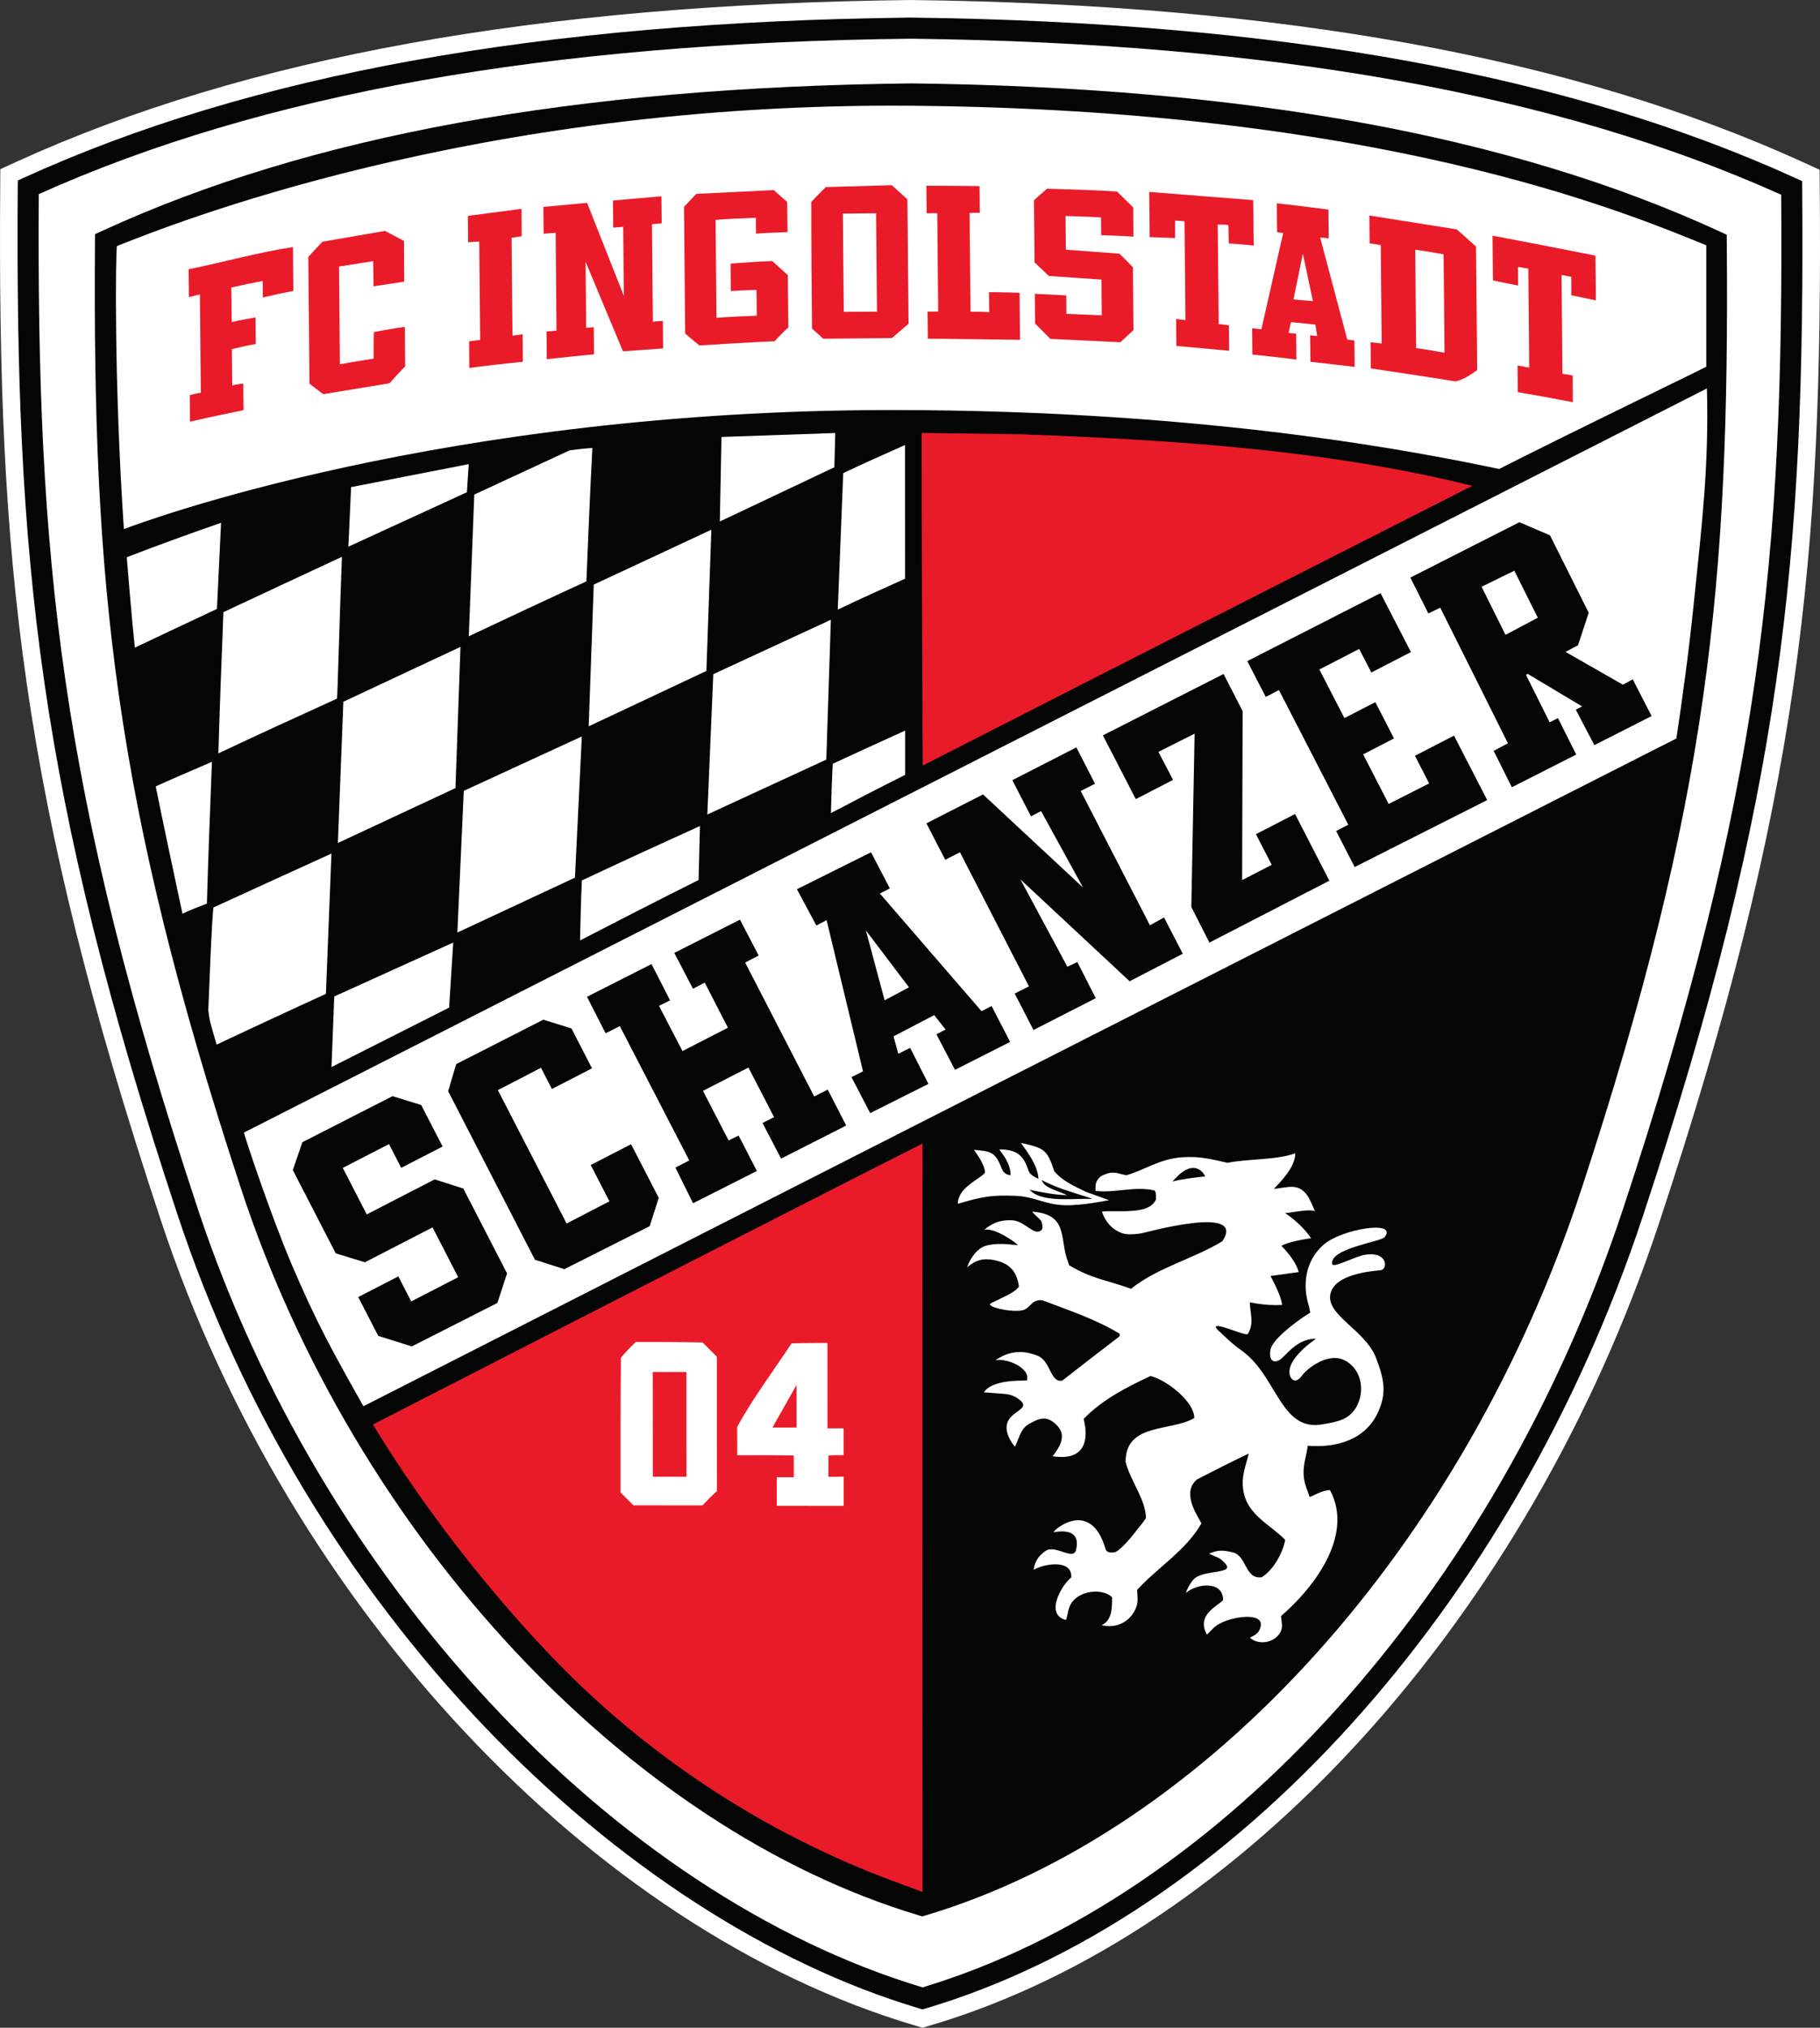 <?xml version="1.0" encoding="UTF-8" standalone="no"?>
<!-- Created with Inkscape (http://www.inkscape.org/) -->

<svg
   xmlns:dc="http://purl.org/dc/elements/1.1/"
   xmlns:cc="http://creativecommons.org/ns#"
   xmlns:rdf="http://www.w3.org/1999/02/22-rdf-syntax-ns#"
   xmlns:svg="http://www.w3.org/2000/svg"
   xmlns="http://www.w3.org/2000/svg"
   xmlns:sodipodi="http://sodipodi.sourceforge.net/DTD/sodipodi-0.dtd"
   xmlns:inkscape="http://www.inkscape.org/namespaces/inkscape"
   id="svg3355"
   version="1.1"
   inkscape:version="0.91 r13725"
   xml:space="preserve"
   width="400.05"
   height="445.438"
   viewBox="0 0 400.05 445.438"
   sodipodi:docname="fc-ingolstadt-04.svg"><rect x="0" y="0" width="400.05" height="445.438" fill="#333333" stroke="none"/><defs
     id="defs3359" /><sodipodi:namedview
     pagecolor="#ffffff"
     bordercolor="#666666"
     borderopacity="1"
     objecttolerance="10"
     gridtolerance="10"
     guidetolerance="10"
     inkscape:pageopacity="0"
     inkscape:pageshadow="2"
     inkscape:window-width="2495"
     inkscape:window-height="1416"
     id="namedview3357"
     showgrid="false"
     inkscape:zoom="2.8713344"
     inkscape:cx="200.02499"
     inkscape:cy="222.71875"
     inkscape:window-x="65"
     inkscape:window-y="24"
     inkscape:window-maximized="1"
     inkscape:current-layer="g3363" /><g
     id="g3363"
     inkscape:groupmode="layer"
     inkscape:label="ink_ext_XXXXXX"
     transform="matrix(1.25,0,0,-1.25,0,445.438)"><g
       id="g3365"
       transform="scale(0.1,0.1)"><path
         d="m 3199.99,3233.64 -0.24,31.53 -28.69,13.09 c -403.84,184.13 -917.12,277.41 -1568.99,285.22 l -1.15,0 C 947.082,3556.09 432.98,3463.18 29.324,3279.38 L 0.559,3266.28 0.348,3234.7 C -4.328,2581.5 35.516,2163.92 283.73,1416.35 508.285,739.98 1040.53,172.461 1608.2,4.141 L 1622.2,0 1636.3,4.141 C 2184.46,166.281 2687.53,720.301 2917.9,1415.47 c 247.79,747.68 287.29,1165.17 282.09,1818.17"
         style="fill:#ffffff;fill-opacity:1;fill-rule:nonzero;stroke:none"
         id="path3367"
         inkscape:connector-curvature="0" /><path
         d="M 68.211,3222.38 C 64.227,2583.73 104.547,2171.68 348.305,1437.78 565.418,783.672 1076.94,235.18 1622.2,70.922 2147.69,228.961 2630.53,764.441 2853.38,1436.88 c 243.23,733.97 283.31,1145.94 278.77,1784.41 -393.54,176.9 -894.49,266.6 -1530.91,274.19 C 963.363,3488.31 461.563,3398.96 68.211,3222.38 Z M 1622.2,32.219 l -5.21,1.57 C 1355.2,111.398 1084.22,286.602 853.902,527.191 611.156,780.75 424.164,1091.58 313.082,1426.09 66.195,2169.53 26.617,2584.79 31.215,3234.49 l 0.129,11.84 10.758,4.89 c 399.699,182.05 909.707,274.01 1559.188,281.37 647.92,-7.79 1157.06,-100.14 1556.97,-282.48 l 10.78,-4.89 0.05,-11.79 C 3174.22,2583.94 3135.02,2168.7 2888.58,1425.22 2661.29,739.32 2166.26,193.18 1627.48,33.789 l -5.28,-1.57"
         style="fill:#040606;fill-opacity:1;fill-rule:nonzero;stroke:none"
         id="path3369"
         inkscape:connector-curvature="0" /><path
         d="m 3036.5,3136.79 -0.11,14.16 -12.8,5.93 c -365.01,167.86 -829.6,252.97 -1420.89,260.08 -592.48,-6.74 -1057.868,-91.53 -1422.743,-259.08 l -12.883,-5.89 -0.054,-14.19 C 162.801,2540.06 198.895,2157.97 424.059,1473.98 624.863,863.621 1103.72,350.719 1615.48,197.59 l 6.4,-1.91 6.38,1.91 c 493.99,147.422 946.41,648.129 1152.45,1275.57 224.69,684.04 260.52,1066.1 255.79,1663.63"
         style="fill:#040606;fill-opacity:1;fill-rule:nonzero;stroke:none"
         id="path3371"
         inkscape:connector-curvature="0" /><path
         d="m 1622.2,1553.91 c -0.59,-424.14 -0.11,-891.219 0,-1315.41 -45.34,19.469 -362.78,110.41 -654.852,416.43 -141.012,147.711 -248.989,301.402 -311.539,405.22 0,0 657.451,337.34 966.391,493.76"
         style="fill:#ea1b29;fill-opacity:1;fill-rule:nonzero;stroke:none"
         id="path3373"
         inkscape:connector-curvature="0" /><path
         d="m 1147.94,968.301 -0.1,184.099 59.15,-0.02 0.1,-184.099 -59.15,0.02 z m 112.65,210.879 c -8.92,8.92 -17.08,16.99 -25.13,25.12 -39.76,0.83 -78.7,0.85 -117.64,0.85 -8.95,-8.92 -17.85,-17.87 -25.95,-27.57 -0.8,-78.67 -0.8,-157.3 -0.74,-236.818 7.33,-7.332 14.58,-14.641 22.73,-22.684 l 121.66,-0.058 c 8.1,8.851 16.22,16.98 25.1,25.082 l -0.03,236.078"
         style="fill:#ffffff;fill-opacity:1;fill-rule:nonzero;stroke:none"
         id="path3375"
         inkscape:connector-curvature="0" /><path
         d="m 639.047,1092.21 c -57.609,102.19 -82.395,147.31 -124.891,246.28 -38.383,89.46 -85.527,232.21 -85.105,234.7 856.239,435.16 1716.249,872.44 2572.549,1307.71 3.4,-137.88 -8.24,-233.53 -23.59,-382.01 -9.46,-91.21 -20.4,-167.44 -30.15,-233.13 C 2181.51,1876.71 1404.58,1482.03 639.047,1092.21"
         style="fill:#ffffff;fill-opacity:1;fill-rule:nonzero;stroke:none"
         id="path3377"
         inkscape:connector-curvature="0" /><path
         d="m 582.922,1688.23 4.836,124.07 209.226,94.8 -7.25,-114.32 -206.812,-104.55"
         style="fill:#ffffff;fill-opacity:1;fill-rule:nonzero;stroke:none"
         id="path3379"
         inkscape:connector-curvature="0" /><path
         d="m 380.922,1727.75 c -12.164,41.33 -12.164,41.33 -14.664,60.03 6.512,167.08 7.945,166.44 8.953,180.86 68.953,31.69 137.883,63.19 207.605,94.8 -3.265,-81.92 -6.507,-163.78 -9.695,-246.52 -64.039,-29.17 -128.078,-59.18 -192.199,-89.17"
         style="fill:#ffffff;fill-opacity:1;fill-rule:nonzero;stroke:none"
         id="path3381"
         inkscape:connector-curvature="0" /><path
         d="m 1020,1910.81 c 0.76,35.68 1.59,70.55 3.21,105.43 68.93,32.43 137.88,64.07 207.61,95.65 -0.8,-31.61 -1.57,-63.27 -2.4,-94.93 -69.77,-34.8 -139.47,-70.5 -208.42,-106.15"
         style="fill:#ffffff;fill-opacity:1;fill-rule:nonzero;stroke:none"
         id="path3383"
         inkscape:connector-curvature="0" /><path
         d="m 804.262,1924.71 11.261,248.96 207.607,95.62 -12.09,-248.14 -206.778,-96.44"
         style="fill:#ffffff;fill-opacity:1;fill-rule:nonzero;stroke:none"
         id="path3385"
         inkscape:connector-curvature="0" /><path
         d="m 320.867,1957.78 c -15.461,72.22 -32.406,151.37 -46.988,223.54 0.133,0.77 66.297,29.59 98.781,43.35 -3.187,-82.77 -6.453,-165.48 -8.844,-249.04 -14.636,-5.69 -29.214,-11.37 -42.949,-17.85"
         style="fill:#ffffff;fill-opacity:1;fill-rule:nonzero;stroke:none"
         id="path3387"
         inkscape:connector-curvature="0" /><path
         d="m 594.156,2082.08 9.617,248.2 205.957,96.41 -8.816,-248.16 -206.758,-96.45"
         style="fill:#ffffff;fill-opacity:1;fill-rule:nonzero;stroke:none"
         id="path3389"
         inkscape:connector-curvature="0" /><path
         d="m 1243.83,2132.13 10.46,246.6 206.73,95.62 -8.02,-245.75 -209.17,-96.47"
         style="fill:#ffffff;fill-opacity:1;fill-rule:nonzero;stroke:none"
         id="path3391"
         inkscape:connector-curvature="0" /><path
         d="m 1591.68,2279.6 0.03,-77.8 c -43.78,-21.86 -87.55,-44.6 -130.58,-67.23 0.85,29.11 1.65,58.38 3.24,86.7 42.18,19.47 84.36,38.94 127.31,58.33"
         style="fill:#ffffff;fill-opacity:1;fill-rule:nonzero;stroke:none"
         id="path3393"
         inkscape:connector-curvature="0" /><path
         d="m 1795.11,2800.31 c 263.66,-9.83 535.83,-26.51 793.72,-90.63 -321.05,-162.87 -646.03,-327.98 -966.31,-491.65 -0.85,194.64 -1.75,390.83 -1.78,584.65 l 174.37,-2.37"
         style="fill:#ea1b29;fill-opacity:1;fill-rule:nonzero;stroke:none"
         id="path3395"
         inkscape:connector-curvature="0" /><path
         d="m 384.004,2239.52 c 2.391,82.71 5.656,165.45 8.844,248.21 68.875,32.38 138.679,64.81 208.429,97.22 -3.242,-78.62 -7.808,-244.26 -8.605,-249.15 -68.902,-31.61 -140.539,-63.85 -208.668,-96.28"
         style="fill:#ffffff;fill-opacity:1;fill-rule:nonzero;stroke:none"
         id="path3397"
         inkscape:connector-curvature="0" /><path
         d="m 1035.21,2287.11 8.9,249.07 206.78,96.39 -8.74,-248.19 -206.94,-97.27"
         style="fill:#ffffff;fill-opacity:1;fill-rule:nonzero;stroke:none"
         id="path3399"
         inkscape:connector-curvature="0" /><path
         d="m 237.117,2425.34 c -5.683,52.73 -14.211,158.81 -14.211,158.81 0,0 62.793,24.92 165.824,60.62 -2.445,-50.31 -4.808,-101.1 -7.25,-151.35 -48.636,-22.74 -96.523,-45.37 -144.363,-68.08"
         style="fill:#ffffff;fill-opacity:1;fill-rule:nonzero;stroke:none"
         id="path3401"
         inkscape:connector-curvature="0" /><path
         d="m 824.367,2445.37 c 3.188,83.54 6.43,166.27 9.645,248.99 55.937,25.95 111.929,51.87 167.868,77.82 12.93,1.62 25.92,3.22 39.76,4.07 -4.09,-77.88 -7.25,-155.73 -10.52,-234.44 -68.843,-31.63 -137.878,-64.01 -206.753,-96.44"
         style="fill:#ffffff;fill-opacity:1;fill-rule:nonzero;stroke:none"
         id="path3403"
         inkscape:connector-curvature="0" /><path
         d="m 1591.47,2781.45 0.1,-234.91 c -39.7,-17.9 -79.44,-35.7 -118.38,-54.35 3.24,82.72 6.4,157.09 9.59,239.8 35.72,17.06 72.22,33.26 108.69,49.46"
         style="fill:#ffffff;fill-opacity:1;fill-rule:nonzero;stroke:none"
         id="path3405"
         inkscape:connector-curvature="0" /><path
         d="m 612.594,2602.8 4.832,104.63 206.836,40.45 -3.242,-49.41 -208.426,-95.67"
         style="fill:#ffffff;fill-opacity:1;fill-rule:nonzero;stroke:none"
         id="path3407"
         inkscape:connector-curvature="0" /><path
         d="m 205.668,3131.14 c 86.75,34.07 623.641,253.13 1397.912,246.51 817.54,-7.01 1243.54,-182.69 1396.85,-245.21 0,-25.13 0,-213.37 0,-213.37 0,-0.82 -244.85,-118.89 -364.11,-179.69 -118.41,24.33 -495.45,103.54 -1068.25,103.54 -787.023,0 -1316.929,-196.29 -1350.211,-209.31 -17.476,257.12 -14.582,488.63 -12.191,497.53"
         style="fill:#ffffff;fill-opacity:1;fill-rule:nonzero;stroke:none"
         id="path3409"
         inkscape:connector-curvature="0" /><path
         d="m 1358.34,1054.71 42.39,75.14 0.05,-75.14 -42.44,0 z m 125.32,-86.331 c 0,0 -26.94,-0.34 -26.94,-0.18 l 0,37.321 c 5.68,0.79 21.04,0.79 26.72,0.79 l 0,47.07 -28.37,0 -0.05,150.05 c -18.62,0 -45.23,0 -63.11,-0.77 -31.61,-47.87 -68.1,-96.5 -95.68,-146.76 0,-16.81 0.16,-28.23 0.16,-49.8 23.56,0 75.17,0.27 99.48,-0.53 l 0,-38.14 -29.99,0 0.05,-50.289 117.73,-0.051 0,51.289"
         style="fill:#ffffff;fill-opacity:1;fill-rule:nonzero;stroke:none"
         id="path3411"
         inkscape:connector-curvature="0" /><path
         d="m 351.863,3009.48 -0.316,36.63 c -7.016,-1.62 -13.176,-3.24 -19.391,-4.88 l -0.48,49.08 c 60.668,12.22 122.797,29.91 183.488,38.97 l 0.691,-77.11 c -17.875,-3.24 -36.523,-7.49 -53.601,-11.47 0,0 -0.211,19.6 -0.266,28.94 -18.726,-3.29 -37.398,-7.32 -55.25,-11.42 l 0.719,-60.82 c 13.199,3.24 27.863,5.81 41.809,8.26 l 0.425,-46.72 c -13.945,-2.45 -27.918,-5.71 -41.941,-8.93 l 0.637,-63.88 c 6.164,1.62 12.379,2.44 19.39,3.32 l 0.477,-46.75 c -31.899,-6.5 -63.004,-13.01 -94.082,-20.29 l -0.477,46.75 c 6.27,1.59 12.434,3.22 19.496,4.04 l -1.328,136.28"
         style="fill:#ea1b29;fill-opacity:1;fill-rule:nonzero;stroke:none"
         id="path3413"
         inkscape:connector-curvature="0" /><path
         d="m 2668.94,2874.36 -0.37,46.91 c 4.65,-0.69 15.03,-2.97 20.5,-3.72 l -1.59,173.88 -18.04,3.02 0.16,-32.88 c 0,0 -29.45,6.06 -44.27,9.08 l -0.75,78.65 c 60.08,-11.18 120.19,-23.1 180.99,-35.03 l 0.75,-78.68 -43.17,9.04 -0.13,32.35 -17.08,3.29 1.57,-173.63 c 0,0 11.02,-1.49 17.98,-3 l 0.37,-46.96 c -30.44,5.92 -66.48,12.48 -96.92,17.68"
         style="fill:#ea1b29;fill-opacity:1;fill-rule:nonzero;stroke:none"
         id="path3415"
         inkscape:connector-curvature="0" /><path
         d="m 544.168,2889.32 -2.047,222.69 c 11.609,12.59 24.68,26.67 24.68,26.67 37.371,6.56 110.019,19.04 110.019,19.04 l 33.625,-17.58 0.266,-71.58 -53.813,-8.21 -0.664,44.2 -60.004,-9.41 1.434,-171.9 c 21.039,4.09 38.434,6.74 59.418,10.04 -0.16,15.56 -0.238,31.18 0.402,46.75 17.848,3.29 35.778,6.53 54.399,9 l 0.633,-69.3 c -9.243,-9.4 -18.457,-19.6 -27.703,-29.8 -40.477,-6.61 -76.684,-12.54 -116.313,-19.13 -8.605,6.17 -16.441,12.33 -24.332,18.52"
         style="fill:#ea1b29;fill-opacity:1;fill-rule:nonzero;stroke:none"
         id="path3417"
         inkscape:connector-curvature="0" /><path
         d="m 825.324,2916.92 -0.426,46.69 c 6.215,0.82 12.434,1.65 19.446,2.5 l -1.621,172.86 c -6.985,-0.05 -13.332,-0.61 -19.551,-1.43 l -0.399,46.59 c 31.129,4.14 62.286,8.21 94.215,12.37 l 0.399,-48.29 c -6.188,-0.85 -12.403,-1.69 -17.824,-2.49 l 1.593,-172.12 c 5.473,0.8 11.66,1.7 17.852,2.5 l 0.476,-48.29 c -31.898,-3.38 -63.004,-6.78 -94.16,-10.89"
         style="fill:#ea1b29;fill-opacity:1;fill-rule:nonzero;stroke:none"
         id="path3419"
         inkscape:connector-curvature="0" /><path
         d="m 978.559,2982.42 -1.461,172.01 -21.063,-1.75 -0.558,47.22 76.893,7.1 64.65,-163.46 -1.11,121.35 -17.59,-1.51 -0.42,47.71 c 0,0 53.33,4.83 85.24,7.46 l 0.45,-47.55 -17.11,-1.59 1.57,-171.21 c 0,0 10.54,1.16 17.56,1.25 l 0.47,-48.32 -70.6,-5 -65.79,157.41 1.06,-116.16 13.36,1.07 0.45,-47.52 c -31.13,-3.35 -52.665,-5.23 -83.029,-8.61 l -0.449,48.66 17.477,1.44"
         style="fill:#ea1b29;fill-opacity:1;fill-rule:nonzero;stroke:none"
         id="path3421"
         inkscape:connector-curvature="0" /><path
         d="m 2490.23,2951.77 -1.59,172.91 c 16.36,-2.18 32.75,-5.15 49.91,-8.1 l 1.59,-172.92 c -17.16,2.95 -33.49,5.95 -49.91,8.11 z m 105.29,178.46 -33.73,30.15 c -51.53,8.1 -103.01,16.23 -153.74,24.38 l 0.48,-49.08 c 6.27,-0.72 12.43,-1.44 19.5,-2.95 l 1.59,-172.89 c -7.04,0.69 -13.23,1.46 -19.5,2.18 l 0.43,-45.93 c 49.19,-7.36 99.13,-14.74 148.98,-22.87 14.03,3.19 25.63,11.1 38.06,19.79 l -2.07,217.22"
         style="fill:#ea1b29;fill-opacity:1;fill-rule:nonzero;stroke:none"
         id="path3423"
         inkscape:connector-curvature="0" /><path
         d="m 2068.59,2955.59 -0.45,47.28 16.42,-1.91 -1.62,173.66 c -5.45,0.42 -10.2,1.01 -16.58,1.25 0,0 -0.21,-19.47 -0.21,-30.79 -15.94,0.88 -29.7,1.09 -44.52,1.7 l -0.74,79.45 c 60.03,-4.92 121.94,-9.46 182.72,-14.43 1.03,-26.5 0.15,-53.28 1.22,-79.79 -15.59,1.44 -29.27,2.87 -44.07,3.56 -0.05,11.21 -0.53,21.57 -0.66,32.49 -5.47,0.71 -13.25,0.85 -18.75,0.82 l 1.67,-174.8 17.93,-2.31 0.42,-44.68 c -31.21,2.84 -62.34,5.63 -92.78,8.5"
         style="fill:#ea1b29;fill-opacity:1;fill-rule:nonzero;stroke:none"
         id="path3425"
         inkscape:connector-curvature="0" /><path
         d="m 1820.16,2994.95 -0.48,52.2 c 17.93,-0.67 55.3,-2.82 55.3,-2.82 l 0.24,-32.48 c 21.09,-0.64 62.21,-2.55 62.21,-2.55 l -0.53,62.84 c -29.62,2.07 -92.59,6.41 -92.59,6.41 -8.71,8.44 -17.27,16.17 -25.16,23.9 l -1.01,109.01 c 7.71,7.09 15.49,14.16 23.19,20.43 108.29,-2.93 123.12,-5.16 123.12,-5.16 9.4,-9.27 18.83,-18.49 28.31,-27.78 l 0.4,-51.38 c -19.42,1.39 -38.14,2.03 -56.79,2.61 l -0.32,31.13 c -21.04,1.41 -41.3,2.02 -62.37,2.6 l 0.56,-59.2 94.3,-7.01 c 7.8,-7.68 15.75,-15.38 23.63,-23.88 l 0.99,-110.55 c -7.68,-7.12 -15.46,-14.16 -23.14,-21.25 -40.5,1.96 -81.89,3.93 -123.11,5.95 -9.45,9.24 -18.04,18.48 -26.75,26.98"
         style="fill:#ea1b29;fill-opacity:1;fill-rule:nonzero;stroke:none"
         id="path3427"
         inkscape:connector-curvature="0" /><path
         d="m 1204.86,2977.32 -2.07,222.66 21.6,22.79 136.18,6.7 23.66,-20.91 0.64,-53.07 c -18.73,-0.93 -37.56,-0.98 -55.46,-2.7 l -0.26,28.04 c -24.18,-0.95 -47.52,-1.96 -70.87,-3.69 l 1.65,-172.14 c 23.29,1.77 46.66,2.76 70.84,3.71 l -0.46,45.18 c -15.56,-0.13 -30.36,-1.03 -45.18,-1.91 l -0.42,48.26 c 24.11,1.78 48.21,3.51 73.2,4.52 8.56,-7.71 18.06,-16.17 27.44,-24.67 l 0.9,-91.88 c -8.52,-7.92 -16.28,-15.73 -23.98,-24.36 -44.33,-1.94 -88.72,-4.67 -132.31,-7.41 -8.66,6.96 -17.24,13.92 -25.1,20.88"
         style="fill:#ea1b29;fill-opacity:1;fill-rule:nonzero;stroke:none"
         id="path3429"
         inkscape:connector-curvature="0" /><path
         d="m 1631.55,2968.34 -0.51,47.52 18.73,0.16 -1.65,172.86 -18.67,-0.16 -0.45,48.32 c 0,0 86.43,-0.11 93.47,-0.8 l 0.42,-46.72 c -7.09,-0.06 -12.45,-0.13 -17.87,-0.19 l 1.62,-173.63 c 17.13,0.16 15.67,-0.13 32.8,-0.77 -0.11,11.5 -0.37,23.4 -0.32,35.06 17.16,0.16 36.58,-0.51 53.76,-1.11 l 0.77,-82.56 c -33.49,0.48 -162.1,2.02 -162.1,2.02"
         style="fill:#ea1b29;fill-opacity:1;fill-rule:nonzero;stroke:none"
         id="path3431"
         inkscape:connector-curvature="0" /><path
         d="m 1483.76,3015.41 -1.65,172.7 58.44,0.59 1.59,-172.87 c 0,0 -49.91,-0.35 -58.38,-0.42 z m 111.82,197.93 c -9.43,8.5 -27.46,24.71 -27.46,24.71 l -115.97,-3.35 c -10.33,-9.96 -17.05,-17.27 -25.5,-25.95 -0.1,-73.98 0.56,-147.98 1.28,-222.72 6.24,-5.37 12.59,-11.58 19.65,-17.74 17.11,0.16 120.7,1.03 120.7,1.03 l 29.38,25.18 -2.08,218.84"
         style="fill:#ea1b29;fill-opacity:1;fill-rule:nonzero;stroke:none"
         id="path3433"
         inkscape:connector-curvature="0" /><path
         d="m 2274.55,3037.27 16.47,80.4 17.69,-83.38 -34.16,2.98 z m 107.15,-72.27 -12.56,1.8 -47.73,179.29 15.11,-1.33 -0.53,50.42 c -28.08,3.61 -63.46,8.1 -90.76,10.99 l 0.5,-50.62 10.71,-1.6 c 0,0 -25.63,-113.02 -38.36,-169.2 l -16.17,2 0.39,-46.43 c 24.12,-2.1 52.41,-5.77 77.3,-8.64 l -0.32,45.32 -13.28,1.43 4.12,19.02 42.95,-4.35 3.24,-20.24 -12.49,1.43 0.48,-46.54 c 24.89,-2.87 52.94,-6.11 77.83,-8.98 l -0.43,46.23"
         style="fill:#ea1b29;fill-opacity:1;fill-rule:nonzero;stroke:none"
         id="path3435"
         inkscape:connector-curvature="0" /><path
         d="m 1268.72,2795.64 -2.92,-148.62 201.39,95.33 1.59,60.14 -200.06,-6.85"
         style="fill:#ffffff;fill-opacity:1;fill-rule:evenodd;stroke:none"
         id="path3437"
         inkscape:connector-curvature="0" /><path
         d="m 629.938,1284.09 70.519,36.31 22.684,-44.01 82.554,42.61 -45.078,87.54 -118.969,-61.33 -51.261,15.65 -75.489,146.4 16.84,48.98 158.469,80.88 50.414,-15.51 37.715,-72.96 -72.828,-37.48 -21.438,41.75 -81.304,-41.88 42.125,-81.71 119.449,61.55 50.387,-16.1 76.921,-149.12 -17,-51.92 -150.55,-76.4 -58.942,18.46 -35.218,68.29"
         style="fill:#040606;fill-opacity:1;fill-rule:evenodd;stroke:none"
         id="path3439"
         inkscape:connector-curvature="0" /><path
         d="m 1038.77,1516.14 70.95,36.54 48.66,-94.29 -15.91,-49.7 -150.099,-75.56 -51.715,16.49 -152.597,296.24 14.132,47.58 153.235,78.11 49.484,-15.43 36.09,-70.07 -70.516,-36.34 -19.179,37.3 -75.805,-39.26 120.855,-234.41 75.325,39 -32.91,63.8"
         style="fill:#040606;fill-opacity:1;fill-rule:evenodd;stroke:none"
         id="path3441"
         inkscape:connector-curvature="0" /><path
         d="m 1236.13,1646.47 45.07,-87.14 17.64,8.55 32.08,-62.21 -112.22,-56.71 -31.05,62.71 24.41,12.44 -122.16,236.15 -24.96,-12.69 -32.75,64.2 113.49,57.5 32.57,-63.8 -19.44,-9.61 41.27,-79.45 79.95,40.99 -40.72,79.2 -20.77,-10.68 -32.85,62.98 115.54,58.44 32.83,-63.09 -23.75,-12.32 121.44,-235.39 23.85,12.11 32.38,-63.16 -114.45,-58.09 -32.67,62.55 20.34,10.36 -45.1,87.12 -79.97,-40.96"
         style="fill:#040606;fill-opacity:1;fill-rule:evenodd;stroke:none"
         id="path3443"
         inkscape:connector-curvature="0" /><path
         d="m 1598.43,1828.42 -75.81,100.01 32.96,-122.82 42.85,22.81 z m 34.21,-169.73 -102.42,-51.34 -32.97,63.24 20.32,10.15 -64.04,265.75 -18.01,-9.49 -34.18,63.81 130.39,64.94 32.99,-63.46 -17.48,-9.08 178.76,-206.76 17.69,9.06 32.59,-63.06 -96.95,-49.03 -32.7,62.45 16.16,8.39 -20.03,25.29 -71.48,-37.29 8.24,-30.66 20.93,10.41 32.19,-63.32"
         style="fill:#040606;fill-opacity:1;fill-rule:evenodd;stroke:none"
         id="path3445"
         inkscape:connector-curvature="0" /><path
         d="m 1926.86,1809.35 -109.54,-55.99 -33.01,64.06 25.02,12.75 -121.28,235.58 -25.9,-13.2 -33.07,64.06 99.52,50.79 175.92,-163.73 -73.81,134.41 -17.83,-9.09 -32.77,63.43 112.65,57.64 32.77,-63.85 -25.13,-12.78 121.71,-236 24.78,13.76 32.97,-63.8 -93.48,-48.32 -192.11,179.06 82.6,-153.48 17.59,8.08 32.4,-63.38"
         style="fill:#040606;fill-opacity:1;fill-rule:evenodd;stroke:none"
         id="path3447"
         inkscape:connector-curvature="0" /><path
         d="m 2337.64,2015.79 -210.98,-108.8 -31.77,62.63 5.76,304.53 -63.61,-31.95 25.74,-49.25 -65.56,-33.81 -57.87,112.06 212.2,107.87 33.57,-65.1 -0.88,-297.15 52.06,26.86 -27.78,53.86 68.77,35.44 60.35,-117.19"
         style="fill:#040606;fill-opacity:1;fill-rule:evenodd;stroke:none"
         id="path3449"
         inkscape:connector-curvature="0" /><path
         d="m 2615.18,2157.47 -233.05,-117.67 -32.65,63.32 21.46,11 -121.94,236.61 -23.27,-11.95 -32.43,62.92 234.28,119.5 53.51,-103.64 -69.64,-35.89 -21.38,41.38 -70.04,-36.12 44.11,-85.37 54.32,28 32.83,-63.75 -54.29,-28.02 44.92,-87.12 71.18,36.07 -24.99,48.58 68.69,35.41 58.38,-113.26"
         style="fill:#040606;fill-opacity:1;fill-rule:evenodd;stroke:none"
         id="path3451"
         inkscape:connector-curvature="0" /><path
         d="m 2662.91,2560.51 -57.61,-28.13 42.1,-84.54 56.79,30.12 -41.28,82.55 z m 108.77,-323.09 -113.15,-57.38 -31.98,63.96 25.07,13.28 -118.99,238.29 -20.94,-10.15 -31.66,63.06 191.78,97.29 53.79,-23.05 68.07,-136.05 -18.75,-57.05 -22.05,-11.69 100.99,-57.72 17.27,9.48 33.17,-64.59 -100.75,-51.05 -32.56,62.36 11.1,5.68 -95.62,57.11 -3.13,-1.64 41.67,-83.41 14.61,7.33 32.06,-64.06"
         style="fill:#040606;fill-opacity:1;fill-rule:evenodd;stroke:none"
         id="path3453"
         inkscape:connector-curvature="0" /><path
         d="m 1816.44,1467.32 -6.29,5.31 c 20.29,-4.04 46,-9.4 66.3,-9.4 -13.79,6.53 -36.07,11.95 -42.02,21.46 -1.12,1.81 -2.98,4.19 -2.18,5.04 4.88,-3.29 8.55,-4.38 14.13,-7.01 27.62,-12.91 73.58,-23.9 73.58,-26.35 -28.4,1.65 -78.36,-6.05 -103.52,10.95 z m 93.29,1.59 c -19.5,9.75 -41.44,18.7 -56.02,36.52 -12.16,38.12 -17.9,40.54 -58.41,49.54 12.88,-18.38 29.46,-39.31 30.81,-63.27 -6.82,3.66 -15.14,6.53 -18.14,16.15 -8.63,27.52 -23.19,35.7 -50.78,35.7 10.57,-14.53 19.84,-27.15 19.84,-45.05 -1.65,-0.74 -5.1,0.53 -7.87,2.02 -4.56,2.55 -6.71,6.85 -8.23,10.65 -10.49,27.54 -18.35,29.19 -48.37,31.64 14.64,-19.45 22.9,-38.36 17.85,-42.18 -14.61,-12.97 -45.63,-25.88 -46.22,-52.7 45.82,13.49 60.88,15.45 100.43,14.13 34.8,-1.22 52.94,-15.68 87.74,-16.63 30.57,-0.85 72.24,8.08 77.87,8.87 -12.91,4.89 -27.54,9.77 -40.5,14.61"
         style="fill:#ffffff;fill-opacity:1;fill-rule:nonzero;stroke:none"
         id="path3455"
         inkscape:connector-curvature="0" /><path
         d="m 2061.77,1487.03 c 40.69,48.02 57.55,9.08 57.55,9.08 0,0 -42.12,-4.22 -57.55,-9.08 z m 365.51,-155.95 c 13.63,1.2 13.42,33.15 -25.55,27.55 -19.87,-2.85 -58.14,-25.24 -59.29,-16.1 -3.48,27.31 85.77,38.62 92.28,46.8 24.33,30.84 -75.68,14.56 -107.36,-13.33 -32.78,-28.82 -37.51,-71.77 -25.34,-109.04 l 2.02,-10.12 c -30.07,-18.65 -66.91,-48.55 -70.02,-65.31 -2.71,-14.21 2.44,-25.26 15.25,-18.44 11.6,6.22 29.27,37.85 64.97,37.85 -0.85,-0.79 -54.64,-36.15 -45.88,-64.97 2.26,-7.54 10.74,-14.07 20.22,-0.87 9.98,13.84 46.13,41.59 74.34,28.58 30.15,-13.89 38.49,-52.83 22.63,-81.94 -12.8,-23.54 -34.63,-27.02 -61.04,-31.51 -69.27,-11.82 -78.75,76.82 -131.98,122.56 -17.32,14.82 -9.88,4.99 -44.76,37.42 -0.77,1.62 -5.33,4.36 -7.96,7.84 -13.15,17 51.31,-13.71 54.34,-8.92 12.46,19.73 3.11,37.76 3.91,55.59 0,0 6.63,-1.28 10.89,-1.89 17.63,-2.71 27.78,-3.29 45.55,-2.68 -1.28,16.65 -20.38,50.97 -20.38,50.97 0,0 37.25,5 49.68,6.91 -6.46,23.11 -30.52,46 -30.52,46 0,0 9.9,7.28 52.08,13.5 -17.74,26.61 -45.6,44.12 -45.6,44.12 14.69,0.82 39.02,7.56 52.67,3.47 0,0 -9.83,22.13 -12.54,26.14 -16.92,24.76 -35.7,14.88 -59.81,12.91 12.66,13.41 37.61,38.28 37.58,62.58 -32.22,-12.11 -84.2,-9.48 -119.05,-16.79 -29.24,6.48 -47.94,11.79 -78.86,9.83 -40.43,-2.52 -67.39,-22.71 -99,-31.61 -11.37,1.65 -20.32,7.01 -32.43,3.29 -8.13,-2.54 -13.81,-4.51 -18.43,-11.68 -4.09,-6.38 -3.46,-11.05 -3.46,-19.15 34.88,-4.09 68.91,8.89 103.76,0.77 2.49,-3.24 2.49,-3.24 2.49,-16.2 -8.98,-18.65 -34.87,-19.5 -53.52,-20.27 l -25.95,0 c -5.74,0 -10.57,0 -15.46,-0.88 4.89,-15.33 16.9,-31.93 36.55,-38.03 12.08,-3.78 32.38,0 32.38,0 6.43,0.79 186.57,51.82 142.77,-13.87 -50.23,-30.81 -114.33,-46.22 -160.51,-83.54 -45.4,16.29 -67.44,16.9 -108.77,41.23 0,0 -1.76,5.18 -2.92,8.47 -14.27,38.49 1.64,80.53 -60.97,85.77 -4.67,0.39 13.63,-12.57 15.28,-17.93 3.82,-12.38 0.58,-15.33 -4.84,-16.9 -11.47,-3.23 -27.17,19.02 -47.06,19.77 -20.35,0.72 -33.74,-3.91 -49.25,-17.06 17.8,6.38 63.24,-27.14 59.07,-26.72 -15.4,1.49 -38.09,4.62 -57.18,-1.38 -12.09,-3.82 -25.79,-19.39 -31.66,-37.61 14.53,12.89 29.16,16.79 48.15,12.7 24.12,-5.21 38.89,-17.16 43.01,-46.4 -8.08,-11.35 -26.59,-17.78 -49.22,-29.35 -10.87,-5.53 32.72,-16.26 54.13,-12.65 15.62,2.66 16.23,20.29 36.49,17.88 46.28,-17.85 94.09,-33.31 136.27,-59.21 -0.77,-0.8 -0.77,-2.5 -0.77,-4.12 -34.03,-25.92 -67.34,-51.87 -100.59,-77.79 -21.04,-4.84 -20.56,33.67 -42.21,42.92 -27.25,11.66 -51.05,9.37 -75.62,-7.23 20.08,4.33 62.71,-13.78 55.41,-35.67 -12.99,0 -62.42,0.96 -75.41,-20.74 l 32.06,-2.34 c 12.06,-0.88 19.44,-2.5 29.43,-9.83 31.39,-23.05 -47.28,-18.94 -12.83,-75.89 l 5.68,-7.51 c 5.63,8.92 8.88,31.53 25.13,40.26 16.2,8.72 29.41,15.99 47.17,-1 16.1,-15.36 13.1,-31.9 -5.97,-55.94 69.83,-10.791 59.34,47.76 54.5,65.58 33.31,34.1 74.56,55.17 117.62,75.41 27.54,-6.43 77.08,-44.63 77.08,-73.85 -41.38,-24.33 -120.88,-8.02 -120.83,-76.97 8.1,-33.258 35.73,-66.54 35.73,-98.969 -4.07,-6.481 -15.44,-20.289 -15.44,-20.289 -12.16,-16.203 -32.27,-38.832 -39.86,-39.762 -6.65,-0.77 -13.93,-0.801 -15.89,6.238 -16.63,57.852 -52.25,57.953 -81.36,38.383 -4.57,-3.082 -10.54,-9.402 -10.54,-9.402 39.97,6.929 44.75,-11.289 40.35,-30.578 -4.57,-20.422 -36.37,9.668 -53.69,-2.172 -12.56,-8.688 -18.56,-18.008 -21.11,-33.149 23.24,12.512 68.66,17.129 66.21,-13.66 -17.02,-12.961 -47.17,-65.601 -9.08,-74.578 3.21,8.918 3,22.68 11.98,33.117 17.56,20.563 54.32,21.41 68.95,6.832 0,-17.851 0.22,-40.75 -18.4,-49.043 25.84,-6.816 51.6,6.512 60.9,31.614 4.15,11.16 1.6,20.718 1.6,30.468 36.52,39.758 86.13,69.559 112.86,116.578 -0.8,5.68 -38.31,52.321 -7.49,77.512 29.96,15.399 60.03,30.809 90.81,45.39 -4.83,-21.12 -13.47,-39.07 -9.67,-64.038 6.67,-44.203 47.02,-60.082 73.79,-87.711 -4.06,-22.68 -21.06,-53.492 -41.36,-65.61 -29.98,-4.089 -25.52,37.829 -51.1,43.809 -15.73,3.691 -25.95,4.801 -41.39,-2.449 15.86,-7.781 16.77,-4.832 28.16,-16.922 18.86,-20.129 -40.96,-9.879 -56.31,-29.32 -5.6,-7.071 -9.3,-13.227 -12.75,-22.821 19.55,17.16 65.56,21.864 65.56,-12.187 -5.63,-8.93 -48.93,-25.051 -28.37,-60.93 7.54,6.961 11.79,13.488 21.59,18.91 24.86,13.789 78.76,20.559 72.81,-4.699 -2.98,-12.352 -9.41,-14.961 -18.94,-19.523 15.91,-14.77 45.92,-8.481 54.58,11.472 4.12,9.508 0.29,18.379 0.29,26.508 57.56,49.481 128.91,141.859 85.9,221.34 -13.01,0.019 -33.28,-12.141 -35.72,-12.141 -3.24,10.543 -7.78,18.883 -9.75,31.66 -3.42,22.633 4.09,38.882 6.51,58.382 51.08,-4.09 102.31,10.78 124.04,59.93 14.82,33.36 10.31,56.33 -3.58,93.44 -19.21,51.48 -91.85,76.6 -79.98,115.91 9.61,32.01 68.9,37.46 87.12,39.02"
         style="fill:#ffffff;fill-opacity:1;fill-rule:nonzero;stroke:none"
         id="path3457"
         inkscape:connector-curvature="0" /></g></g></svg>